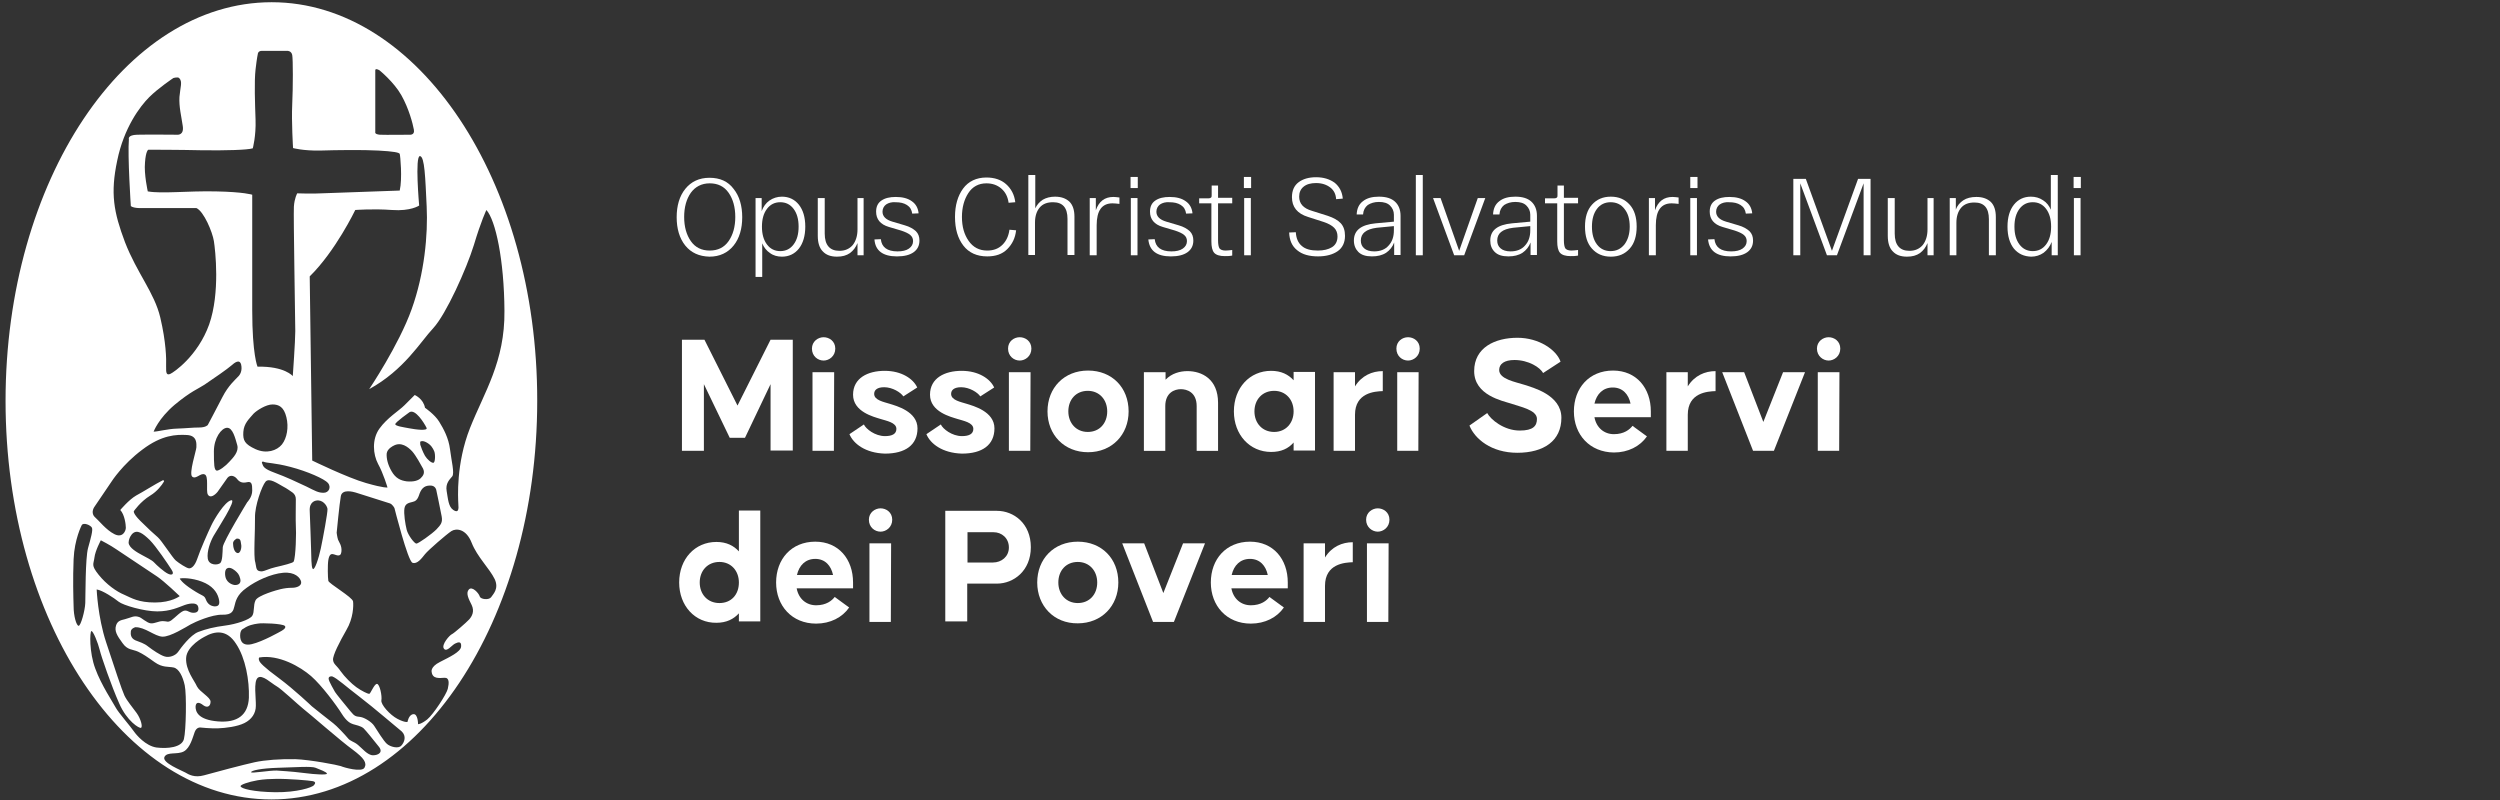 <?xml version="1.0" encoding="utf-8"?>
<!-- Generator: Adobe Illustrator 24.0.0, SVG Export Plug-In . SVG Version: 6.00 Build 0)  -->
<svg version="1.1" xmlns="http://www.w3.org/2000/svg" xmlns:xlink="http://www.w3.org/1999/xlink" x="0px" y="0px"
	 viewBox="0 0 900 288" style="enable-background:new 0 0 900 288;" xml:space="preserve">
<rect x="0" y="0" width="900" height="288" fill="#333333" stroke="none"/>
<style type="text/css">
	.st0{fill:#FFFFFF;}
</style>
<g id="ITALIANO">
</g>
<g id="ISO">
	<g>
		<g>
			<g>
				<path class="st0" d="M245.6,122.3h8l11.9,23.7l11.9-23.7h8v39.9h-8v-23.9l-9.2,19.3h-5.5l-9.3-19.3v24h-7.9V122.3z"/>
				<path class="st0" d="M292.3,125.5c0-2.6,2.2-4.1,4.2-4.1c2,0,4.2,1.4,4.2,4.1c0,2.7-2.2,4.3-4.2,4.3
					C294.4,129.8,292.3,128.2,292.3,125.5z M292.6,134h7.7l-0.1,28.3h-7.7V134z"/>
				<path class="st0" d="M305.8,156.3l5.2-3.5c0.7,1.6,4,4.2,7.6,4.2c2.6,0,4.1-0.8,4.1-2.6c0-2.3-3.6-2.9-5.8-3.6s-9.8-2.5-9.8-8.7
					c0-6,5.3-8.6,11.4-8.6c6.1,0,10.3,2.9,11.7,6l-5,3.2c-0.9-1.4-3.9-3.3-6.9-3.3c-2.5,0-3.6,1-3.6,2.4c0,2.3,3.5,2.9,5.7,3.6
					c2.2,0.7,9.9,2.7,9.9,8.8c0,6-4.4,9.1-11.7,9.1C311.5,163.1,307.2,159.7,305.8,156.3z"/>
				<path class="st0" d="M333.5,156.3l5.2-3.5c0.7,1.6,4,4.2,7.6,4.2c2.6,0,4.1-0.8,4.1-2.6c0-2.3-3.6-2.9-5.8-3.6
					c-2.2-0.7-9.8-2.5-9.8-8.7c0-6,5.3-8.6,11.4-8.6c6.1,0,10.3,2.9,11.7,6l-5,3.2c-0.9-1.4-3.9-3.3-6.9-3.3c-2.5,0-3.6,1-3.6,2.4
					c0,2.3,3.5,2.9,5.7,3.6c2.2,0.7,9.9,2.7,9.9,8.8c0,6-4.4,9.1-11.7,9.1C339.2,163.1,334.9,159.7,333.5,156.3z"/>
				<path class="st0" d="M362.9,125.5c0-2.6,2.1-4.1,4.2-4.1c2,0,4.2,1.4,4.2,4.1c0,2.7-2.2,4.3-4.2,4.3
					C365,129.8,362.9,128.2,362.9,125.5z M363.3,134h7.7l-0.1,28.3h-7.7V134z"/>
				<path class="st0" d="M377.1,148.1c0-8.5,6-14.7,14.6-14.7c8.6,0,14.6,6.1,14.6,14.7c0,8.4-6,14.7-14.6,14.7
					C383.1,162.8,377.1,156.5,377.1,148.1z M398.6,148.1c0-4.2-2.8-7.4-7-7.4c-4.2,0-7,3.1-7,7.4c0,4.2,2.8,7.4,7,7.4
					C395.9,155.5,398.6,152.3,398.6,148.1z"/>
				<path class="st0" d="M411.9,134h7.7v2.7c2.2-2.3,5.2-3.1,7.9-3.1c5.1,0,11,2.8,11,11.4v17.3h-7.7v-16.1c0-5-3.5-6.1-5.7-6.1
					c-2.2,0-5.6,1.2-5.6,6.1v16.1h-7.7V134z"/>
				<path class="st0" d="M444.2,148.1c0-8.5,5.7-14.6,13.4-14.6c3.6,0,6.2,1.3,8.1,3.4v-3h7.7v28.3h-7.7v-2.9
					c-1.9,2.2-4.5,3.4-8.1,3.4C449.9,162.7,444.2,156.5,444.2,148.1z M465.7,148.1c0-4.2-2.8-7.4-7-7.4c-4.2,0-7.1,3.1-7.1,7.4
					c0,4.2,2.8,7.4,7.1,7.4C462.9,155.5,465.7,152.3,465.7,148.1z"/>
				<path class="st0" d="M480.1,134h7.7v5.1c2.4-3.9,6.2-5.5,10-5.5v7.2c-2.8,0.1-10,0.5-10,8.5v13h-7.7V134z"/>
				<path class="st0" d="M502.7,125.5c0-2.6,2.1-4.1,4.2-4.1c2,0,4.2,1.4,4.2,4.1c0,2.7-2.2,4.3-4.2,4.3
					C504.8,129.8,502.7,128.2,502.7,125.5z M503,134h7.7l-0.1,28.3H503V134z"/>
				<path class="st0" d="M529,153.2l6.4-4.5c1.2,2.3,6,6.3,11.7,6.3c4.9,0,6.2-1.7,6.2-4.2c0-3.3-6.3-4.4-9.3-5.5
					c-3.1-1-13.3-3-13.3-11.7c0-8.5,7.5-12,15.6-12c7.7,0,14,4.3,15.5,8.6l-6.3,4.1c-1-2-5.2-4.7-10.3-4.7c-3.6,0-5.5,1.4-5.5,3.6
					c0,3.3,5.9,4.3,9,5.3c3,1,13.4,3.6,13.4,11.9c0,8.3-6.3,12.6-15.9,12.6C536.9,163,530.9,158,529,153.2z"/>
				<path class="st0" d="M566.6,148.1c0-8.4,5.5-14.7,14.1-14.7c8.4,0,13.6,6.3,13.6,14.7v2.1h-20.3c0.7,3.8,3.5,6.1,7,6.1
					c3.7,0,5.7-1.7,6.7-3l5.2,3.8c-2.5,3.6-6.8,5.8-11.9,5.8C572.3,162.8,566.6,156.5,566.6,148.1z M587,145.3
					c-0.7-3.3-2.8-5.8-6.4-5.8c-3.5,0-5.8,2.3-6.6,5.8H587z"/>
				<path class="st0" d="M599.9,134h7.7v5.1c2.4-3.9,6.2-5.5,10-5.5v7.2c-2.8,0.1-10,0.5-10,8.5v13h-7.7V134z"/>
				<path class="st0" d="M620,134h7.9l6.9,17.9l7.1-17.9h7.9l-11.2,28.3h-7.5L620,134z"/>
				<path class="st0" d="M654.1,125.5c0-2.6,2.2-4.1,4.2-4.1c2,0,4.2,1.4,4.2,4.1c0,2.7-2.2,4.3-4.2,4.3
					C656.3,129.8,654.1,128.2,654.1,125.5z M654.5,134h7.7l-0.1,28.3h-7.7V134z"/>
				<path class="st0" d="M244.5,209.7c0-8.5,5.7-14.6,13.4-14.6c3.6,0,6.2,1.3,8.1,3.4v-14.7h7.7v39.9H266v-2.9
					c-1.9,2.1-4.5,3.4-8.1,3.4C250.2,224.3,244.5,218.1,244.5,209.7z M266,209.7c0-4.2-2.8-7.4-7-7.4c-4.2,0-7.1,3.1-7.1,7.4
					c0,4.2,2.8,7.4,7.1,7.4C263.3,217.1,266,214,266,209.7z"/>
				<path class="st0" d="M279.4,209.7c0-8.4,5.5-14.7,14.1-14.7c8.4,0,13.6,6.3,13.6,14.7v2.1h-20.3c0.7,3.8,3.5,6.1,7,6.1
					c3.7,0,5.7-1.7,6.7-3l5.2,3.8c-2.5,3.6-6.8,5.8-11.9,5.8C285.1,224.5,279.4,218.1,279.4,209.7z M299.9,207
					c-0.7-3.3-2.8-5.8-6.4-5.8c-3.5,0-5.8,2.3-6.6,5.8H299.9z"/>
				<path class="st0" d="M312.8,187.1c0-2.6,2.2-4.1,4.2-4.1c2,0,4.2,1.4,4.2,4.1c0,2.7-2.2,4.3-4.2,4.3
					C314.9,191.4,312.8,189.8,312.8,187.1z M313.1,195.6h7.7l-0.1,28.3h-7.7V195.6z"/>
				<path class="st0" d="M340.3,183.9h18.6c6,0,12.2,4.5,12.2,13.1c0,8.5-6.2,13.1-12.2,13.1h-10.7v13.6h-7.9V183.9z M357.5,202.5
					c3,0,5.7-2.1,5.7-5.4c0-3.4-2.6-5.5-5.5-5.5h-9.4v10.9H357.5z"/>
				<path class="st0" d="M373.4,209.7c0-8.5,6-14.7,14.6-14.7c8.6,0,14.6,6.1,14.6,14.7c0,8.4-6,14.7-14.6,14.7
					C379.4,224.5,373.4,218.1,373.4,209.7z M395,209.7c0-4.2-2.8-7.4-7-7.4c-4.2,0-7,3.1-7,7.4c0,4.2,2.8,7.4,7,7.4
					C392.2,217.1,395,214,395,209.7z"/>
				<path class="st0" d="M404,195.6h7.9l6.9,17.9l7.1-17.9h7.9l-11.2,28.3h-7.5L404,195.6z"/>
				<path class="st0" d="M435.9,209.7c0-8.4,5.5-14.7,14.1-14.7c8.4,0,13.6,6.3,13.6,14.7v2.1h-20.3c0.7,3.8,3.5,6.1,7,6.1
					c3.7,0,5.7-1.7,6.7-3l5.2,3.8c-2.5,3.6-6.8,5.8-11.9,5.8C441.6,224.5,435.9,218.1,435.9,209.7z M456.4,207
					c-0.7-3.3-2.8-5.8-6.4-5.8c-3.5,0-5.8,2.3-6.6,5.8H456.4z"/>
				<path class="st0" d="M469.3,195.6h7.7v5.1c2.4-3.9,6.2-5.5,10-5.5v7.2c-2.8,0.1-10,0.5-10,8.5v13h-7.7V195.6z"/>
				<path class="st0" d="M491.8,187.1c0-2.6,2.2-4.1,4.2-4.1c2,0,4.2,1.4,4.2,4.1c0,2.7-2.2,4.3-4.2,4.3
					C494,191.4,491.8,189.8,491.8,187.1z M492.2,195.6h7.7l-0.1,28.3h-7.7V195.6z"/>
			</g>
		</g>
		<g>
			<path class="st0" d="M246.7,88.4c-2.1-2.6-3.1-6.1-3.1-10.2s1-7.6,3.1-10.2c2.1-2.6,5-4,8.7-4c3.8,0,6.7,1.3,8.7,4
				c2.1,2.6,3.1,6.1,3.1,10.2s-1,7.6-3.1,10.2c-2.1,2.6-5,4-8.7,4C251.7,92.3,248.8,91,246.7,88.4z M248.7,69.4
				c-1.6,2.3-2.4,5.2-2.4,8.7c0,3.5,0.8,6.4,2.4,8.7c1.6,2.3,3.9,3.4,6.8,3.4c2.9,0,5.2-1.1,6.8-3.4c1.6-2.3,2.4-5.2,2.4-8.7
				c0-3.5-0.8-6.4-2.4-8.7c-1.6-2.3-3.9-3.4-6.8-3.4C252.6,66,250.3,67.2,248.7,69.4z"/>
			<path class="st0" d="M272,99.7V71.3h2.2V76c0.6-1.6,1.5-2.9,2.8-3.8c1.3-0.9,2.8-1.4,4.5-1.4c2.5,0,4.6,1,6.1,2.9
				c1.5,1.9,2.3,4.5,2.3,7.9c0,3.3-0.8,6-2.3,7.9c-1.5,1.9-3.6,2.9-6.1,2.9c-1.6,0-3.1-0.4-4.3-1.3c-1.2-0.8-2.2-2-2.8-3.5v12.1H272
				z M276.1,75.2c-1.2,1.6-1.8,3.7-1.8,6.4s0.6,4.8,1.8,6.4c1.2,1.6,2.8,2.4,4.8,2.4c2,0,3.6-0.8,4.8-2.4c1.2-1.6,1.8-3.7,1.8-6.4
				s-0.6-4.8-1.8-6.4c-1.2-1.6-2.8-2.4-4.8-2.4C278.9,72.8,277.3,73.6,276.1,75.2z"/>
			<path class="st0" d="M308.5,71.3h2.4v20.6h-2.2v-4.4c-0.6,1.5-1.5,2.7-2.7,3.6c-1.3,0.9-2.8,1.3-4.7,1.3c-2.2,0-3.9-0.6-5.1-1.9
				c-1.2-1.2-1.8-3.1-1.8-5.6V71.3h2.5v12.8c0,4.1,1.8,6.2,5.3,6.2c2,0,3.6-0.7,4.8-2.1c1.1-1.4,1.7-3.3,1.7-5.6V71.3z"/>
			<path class="st0" d="M314.8,86.2l2.3-0.1c0.3,2.9,2.3,4.4,6,4.4c1.7,0,3.1-0.3,4.1-1s1.5-1.6,1.5-2.7c0-0.9-0.3-1.6-1-2.2
				c-0.7-0.6-1.8-1.1-3.3-1.6l-4.4-1.3c-3.1-0.9-4.6-2.8-4.6-5.5c0-1.8,0.6-3.1,1.9-4c1.3-0.9,3-1.3,5.2-1.3c2.4,0,4.3,0.5,5.7,1.5
				c1.5,1,2.3,2.5,2.5,4.4l-2.3,0.1c-0.2-1.4-0.8-2.4-1.9-3.1c-1.1-0.7-2.4-1-4.1-1c-1.4-0.1-2.5,0.2-3.4,0.8
				c-0.8,0.6-1.3,1.5-1.3,2.6c0,1.7,1.2,2.9,3.6,3.6l4.4,1.3c1.8,0.5,3.1,1.3,4,2.1c0.9,0.9,1.3,2,1.3,3.4c0,1.8-0.7,3.2-2.1,4.2
				c-1.4,1-3.4,1.5-6,1.5C317.9,92.3,315.1,90.3,314.8,86.2z"/>
			<path class="st0" d="M343.8,78.1c0-4.2,1-7.6,2.9-10.2c1.9-2.6,4.8-4,8.4-4c2.9,0,5.3,0.8,7.1,2.4s3,3.8,3.3,6.5l-2.4,0.2
				c-0.3-2.1-1.1-3.8-2.6-5.1c-1.5-1.3-3.3-1.9-5.4-1.9c-2.8,0-5,1.2-6.5,3.5c-1.5,2.3-2.3,5.2-2.3,8.6c0,3.5,0.8,6.3,2.4,8.6
				c1.6,2.3,3.8,3.5,6.7,3.5c2.3,0,4.1-0.7,5.5-2.1c1.4-1.4,2.2-3.2,2.5-5.4l2.4,0.2c-0.3,2.8-1.4,5-3.2,6.8
				c-1.8,1.8-4.2,2.6-7.2,2.6c-3.7,0-6.6-1.3-8.6-3.9C344.8,85.8,343.8,82.4,343.8,78.1z"/>
			<path class="st0" d="M370.2,91.9V63h2.5v12c0.6-1.3,1.5-2.3,2.7-3.1c1.2-0.7,2.7-1.1,4.4-1.1c2.2,0,3.9,0.6,5.2,1.8
				c1.2,1.2,1.8,3,1.8,5.4v13.8h-2.5v-13c0-4-1.7-6-5.2-6c-2.1,0-3.7,0.6-4.8,1.9c-1.1,1.3-1.7,3.1-1.7,5.4v11.7H370.2z"/>
			<path class="st0" d="M407,67.7v-4h2.6v4H407z M407.1,91.9V71.3h2.4v20.6H407.1z"/>
			<path class="st0" d="M400.8,70.9c0.6,0,1.4,0.1,2.2,0.2v2.3c-1-0.1-1.8-0.2-2.5-0.2c-3.8,0-5.7,2.6-5.7,7.9v10.8h-2.5l0-20.6h2.2
				v4.4C395.6,72.5,397.7,70.9,400.8,70.9z"/>
			<path class="st0" d="M413.4,86.2l2.3-0.1c0.3,2.9,2.3,4.4,6,4.4c1.7,0,3.1-0.3,4.1-1s1.5-1.6,1.5-2.7c0-0.9-0.3-1.6-1-2.2
				c-0.7-0.6-1.8-1.1-3.3-1.6l-4.4-1.3c-3.1-0.9-4.6-2.8-4.6-5.5c0-1.8,0.6-3.1,1.9-4c1.3-0.9,3-1.3,5.2-1.3c2.4,0,4.3,0.5,5.7,1.5
				c1.5,1,2.3,2.5,2.5,4.4l-2.3,0.1c-0.2-1.4-0.8-2.4-1.9-3.1c-1.1-0.7-2.4-1-4.1-1c-1.4-0.1-2.5,0.2-3.4,0.8
				c-0.8,0.6-1.3,1.5-1.3,2.6c0,1.7,1.2,2.9,3.6,3.6l4.4,1.3c1.8,0.5,3.1,1.3,4,2.1c0.9,0.9,1.3,2,1.3,3.4c0,1.8-0.7,3.2-2.1,4.2
				c-1.4,1-3.4,1.5-6,1.5C416.5,92.3,413.8,90.3,413.4,86.2z"/>
			<path class="st0" d="M443.6,73.2h-5.1v13.3c0,1.4,0.2,2.4,0.5,2.9c0.4,0.5,1.1,0.8,2.2,0.8c0.6,0,1.4-0.1,2.4-0.2v2
				c-0.9,0.2-1.9,0.2-2.7,0.2c-1.8,0-3.1-0.4-3.8-1.2c-0.7-0.8-1-2.2-1-4.1V73.2h-4.4v-1.8h3.4c0.4,0,0.7-0.1,0.9-0.3
				c0.2-0.2,0.2-0.5,0.2-0.9v-3.4h2.3v4.4h5.1V73.2z"/>
			<path class="st0" d="M447.8,67.7v-4h2.6v4H447.8z M447.9,91.9V71.3h2.4v20.6H447.9z"/>
			<path class="st0" d="M464.1,83.7l2.4-0.1c0.1,2.1,0.8,3.8,2.1,4.9c1.3,1.2,3.3,1.7,5.8,1.7c2.1,0,3.8-0.4,5.1-1.2
				c1.3-0.8,2-2.1,2-3.9c0-1.2-0.4-2.3-1.2-3.1c-0.8-0.8-2-1.5-3.8-2.1l-5.6-1.8c-3.9-1.2-5.8-3.6-5.8-7.1c0-2.4,0.8-4.2,2.4-5.4
				c1.6-1.2,3.7-1.8,6.3-1.8c2.7,0,4.9,0.7,6.7,2c1.7,1.4,2.7,3.3,2.9,5.7l-2.4,0.2c-0.1-1.8-0.8-3.2-2.1-4.2c-1.3-1-3-1.6-5.1-1.6
				c-1.9,0-3.4,0.4-4.5,1.3c-1.1,0.9-1.6,2.1-1.6,3.6c0,2.5,1.5,4.2,4.6,5.1l5.7,1.8c2.1,0.7,3.7,1.6,4.7,2.7c1,1.1,1.5,2.6,1.5,4.5
				c0,2.4-0.9,4.3-2.6,5.5c-1.7,1.2-4.1,1.9-7.1,1.9c-3.2,0-5.7-0.7-7.5-2.2C465.1,88.6,464.2,86.5,464.1,83.7z"/>
			<path class="st0" d="M487.4,86.6c0-3.7,2.6-5.7,7.8-6.2l6.6-0.6v-2.5c0-1.3-0.5-2.4-1.4-3.3c-0.9-0.9-2.2-1.3-4-1.3
				c-1.6,0-2.9,0.4-4,1.1c-1,0.8-1.6,1.9-1.7,3.4h-2.3c0.1-2.1,0.8-3.7,2.3-4.8c1.4-1.1,3.3-1.6,5.7-1.6c2.6,0,4.5,0.6,5.8,1.8
				c1.3,1.2,2,2.9,2,5.1v14.1h-2.3v-4.5c-0.6,1.6-1.6,2.8-2.9,3.7c-1.4,0.9-3.1,1.3-5.1,1.3c-2.2,0-3.8-0.5-4.9-1.6
				C488,89.7,487.4,88.3,487.4,86.6z M489.9,86.6c0,1.2,0.4,2.1,1.2,2.8c0.8,0.7,2,1.1,3.6,1.1c2.2,0,4-0.7,5.2-2.1
				c1.3-1.4,1.9-3.2,1.9-5.5v-1.5l-6.2,0.6C491.8,82.5,489.9,84,489.9,86.6z"/>
			<path class="st0" d="M509.7,63h2.5v28.9h-2.5V63z"/>
			<path class="st0" d="M532,71.3h2.7l-7.6,20.6h-3.6l-7.6-20.6h2.7l6.7,19L532,71.3z"/>
			<path class="st0" d="M536.5,86.6c0-3.7,2.6-5.7,7.8-6.2l6.6-0.6v-2.5c0-1.3-0.5-2.4-1.4-3.3c-0.9-0.9-2.2-1.3-4-1.3
				c-1.6,0-2.9,0.4-4,1.1c-1,0.8-1.6,1.9-1.7,3.4h-2.3c0.1-2.1,0.8-3.7,2.3-4.8c1.4-1.1,3.3-1.6,5.7-1.6c2.6,0,4.5,0.6,5.8,1.8
				c1.3,1.2,2,2.9,2,5.1v14.1H551v-4.5c-0.6,1.6-1.6,2.8-2.9,3.7c-1.4,0.9-3.1,1.3-5.1,1.3c-2.2,0-3.8-0.5-4.9-1.6
				S536.5,88.3,536.5,86.6z M539,86.6c0,1.2,0.4,2.1,1.2,2.8c0.8,0.7,2,1.1,3.6,1.1c2.2,0,4-0.7,5.2-2.1c1.3-1.4,1.9-3.2,1.9-5.5
				v-1.5l-6.2,0.6C540.8,82.5,539,84,539,86.6z"/>
			<path class="st0" d="M568.1,73.2H563v13.3c0,1.4,0.2,2.4,0.5,2.9c0.4,0.5,1.1,0.8,2.2,0.8c0.6,0,1.4-0.1,2.4-0.2v2
				c-0.9,0.2-1.9,0.2-2.7,0.2c-1.8,0-3.1-0.4-3.8-1.2c-0.7-0.8-1-2.2-1-4.1V73.2h-4.4v-1.8h3.4c0.4,0,0.7-0.1,0.9-0.3
				c0.2-0.2,0.2-0.5,0.2-0.9v-3.4h2.3v4.4h5.1V73.2z"/>
			<path class="st0" d="M573.1,89.5c-1.7-1.9-2.5-4.5-2.5-7.9c0-3.4,0.8-6,2.5-7.9c1.7-1.9,3.9-2.9,6.8-2.9s5.1,1,6.8,2.9
				c1.7,1.9,2.5,4.5,2.5,7.9c0,3.3-0.8,6-2.5,7.9c-1.7,1.9-3.9,2.9-6.8,2.9S574.8,91.4,573.1,89.5z M574.9,75.2
				c-1.2,1.6-1.8,3.7-1.8,6.4c0,2.7,0.6,4.8,1.8,6.4c1.2,1.6,2.9,2.4,4.9,2.4c2.1,0,3.7-0.8,5-2.4c1.2-1.6,1.9-3.7,1.9-6.4
				c0-2.7-0.6-4.8-1.9-6.4c-1.2-1.6-2.9-2.4-5-2.4C577.8,72.8,576.1,73.6,574.9,75.2z"/>
			<path class="st0" d="M602.1,70.9c0.6,0,1.4,0.1,2.2,0.2v2.3c-1-0.1-1.8-0.2-2.5-0.2c-3.8,0-5.7,2.6-5.7,7.9v10.8h-2.5l0-20.6h2.2
				v4.4C596.9,72.5,599,70.9,602.1,70.9z"/>
			<path class="st0" d="M608.5,67.7v-4h2.6v4H608.5z M608.5,91.9V71.3h2.4v20.6H608.5z"/>
			<path class="st0" d="M614.9,86.2l2.3-0.1c0.3,2.9,2.3,4.4,6,4.4c1.7,0,3.1-0.3,4.1-1c1-0.7,1.5-1.6,1.5-2.7c0-0.9-0.3-1.6-1-2.2
				c-0.7-0.6-1.8-1.1-3.3-1.6l-4.4-1.3c-3.1-0.9-4.6-2.8-4.6-5.5c0-1.8,0.6-3.1,1.9-4c1.3-0.9,3-1.3,5.2-1.3c2.4,0,4.3,0.5,5.7,1.5
				c1.5,1,2.3,2.5,2.5,4.4l-2.3,0.1c-0.2-1.4-0.8-2.4-1.9-3.1c-1.1-0.7-2.4-1-4.1-1c-1.4-0.1-2.5,0.2-3.4,0.8
				c-0.8,0.6-1.3,1.5-1.3,2.6c0,1.7,1.2,2.9,3.6,3.6l4.4,1.3c1.8,0.5,3.1,1.3,4,2.1c0.9,0.9,1.3,2,1.3,3.4c0,1.8-0.7,3.2-2.1,4.2
				c-1.4,1-3.4,1.5-6,1.5C618,92.3,615.3,90.3,614.9,86.2z"/>
			<path class="st0" d="M668.9,64.4h4.5l0,27.5h-2.5V66l-9.6,25.9h-3.6L648.1,66v25.9h-2.5V64.4h4.5l9.4,25.9L668.9,64.4z"/>
			<path class="st0" d="M693.7,71.3h2.4v20.6h-2.2v-4.4c-0.6,1.5-1.5,2.7-2.7,3.6c-1.3,0.9-2.8,1.3-4.7,1.3c-2.2,0-3.9-0.6-5.1-1.9
				c-1.2-1.2-1.8-3.1-1.8-5.6V71.3h2.5v12.8c0,4.1,1.8,6.2,5.3,6.2c2,0,3.6-0.7,4.8-2.1c1.1-1.4,1.7-3.3,1.7-5.6V71.3z"/>
			<path class="st0" d="M701.9,91.9V71.3h2.2v4.2c0.5-1.5,1.5-2.6,2.7-3.4s2.8-1.2,4.7-1.2c2.2,0,3.9,0.6,5.2,1.8
				c1.2,1.2,1.8,3,1.8,5.4v13.8H716v-13c0-4-1.7-6-5.2-6c-2.1,0-3.7,0.6-4.8,1.9c-1.1,1.3-1.7,3.1-1.7,5.4v11.7H701.9z"/>
			<path class="st0" d="M725,89.5c-1.5-1.9-2.3-4.5-2.3-7.9c0-3.4,0.8-6,2.3-7.9c1.5-1.9,3.6-2.9,6.1-2.9c1.6,0,3.1,0.4,4.4,1.3
				c1.3,0.8,2.2,2,2.8,3.4V63h2.5v28.9h-2.2v-4.8c-0.6,1.6-1.6,2.9-2.9,3.9c-1.3,0.9-2.8,1.4-4.5,1.4
				C728.6,92.3,726.6,91.4,725,89.5z M727,75.2c-1.2,1.6-1.8,3.7-1.8,6.4s0.6,4.8,1.8,6.4c1.2,1.6,2.8,2.4,4.8,2.4
				c2,0,3.6-0.8,4.8-2.4c1.2-1.6,1.8-3.7,1.8-6.4s-0.6-4.8-1.8-6.4c-1.2-1.6-2.8-2.4-4.8-2.4C729.8,72.8,728.2,73.6,727,75.2z"/>
			<path class="st0" d="M746.5,67.7v-4h2.6v4H746.5z M746.6,91.9V71.3h2.4v20.6H746.6z"/>
		</g>
	</g>
	<g>
		<path class="st0" d="M97.8,0.8C44.9,0.8,2,65.1,2,144.3c0,79.3,42.9,143.5,95.7,143.5c52.9,0,95.7-64.3,95.7-143.5
			C193.5,65.1,150.6,0.8,97.8,0.8z M135.1,47.6V25.3c0-0.9,1.5,0,1.5,0s5.2,4.2,7.9,9s4.1,10.2,4.5,12.4c0.4,2.1-1.7,1.8-1.7,1.8
			s-8.6,0.1-10.6,0C134.8,48.3,135.1,47.6,135.1,47.6z M91,53.4c0,0,1.2-4.4,1-10.3c-0.2-5.8-0.5-13.8,0-18.1s0.8-5.5,0.8-5.5
			s0-1.2,1.5-1.2h9.2c0,0,1.4,0,1.7,1.5c0.3,1.5,0.3,11.6,0,17.8s0.3,15.7,0.3,15.7s3.5,1,9.7,0.9c6.2-0.2,15.6-0.3,21,0
			c5.5,0.3,7.5,0.7,7.7,1.2s1,8.9,0,13.2c0,0-25.3,0.9-28.2,1c-2.9,0.2-8.7,0-8.7,0s-1,1.7-1.2,4.8c-0.2,3.1,0.5,41.2,0.5,44.8
			c0,3.6-0.9,16.2-0.9,16.2s-2.9-3.6-12.7-3.4c0,0-1.9-4.3-1.9-20.3V70.1c0,0-2.9-1-13.2-1.2s-19.3,0.9-24.4,0c0,0-1.4-6.2-1-10.4
			c0.3-4.3,1.2-4.6,1.2-4.6s11.3,0,19.5,0.2C81.3,54.2,89,54,91,53.4z M116.5,177.4c-1.9,0-2.9-0.6-6.3-2.3
			c-3.4-1.6-7.2-3.4-11.3-4.9c-4.1-1.5-4.1-2.3-4.5-3.3c-0.4-0.9,0.4-0.7,0.4-0.7c1.4,0.6,3.7,0.3,9.8,1.9
			c6.1,1.6,12.2,4.3,13.5,5.8C119.3,175.4,118.4,177.4,116.5,177.4z M117.9,183.2c0.1,1.3-1.6,10.4-2.4,14.2s-2.3,8.1-2.9,7.4
			c-0.6-0.6-0.5-4.8-0.6-6.8c-0.1-1.9-0.3-10.6-0.5-14.1s2.4-3.7,2.4-3.7C116.1,179.8,117.7,181.9,117.9,183.2z M70.9,247.1
			c-0.9-2.1-4.1-5.8-3.9-10.2s6.5-7.6,6.5-7.6c4-2.3,8.2-2.7,11.5,2.5c3.4,5.1,4.8,13.2,4.6,19.4c-0.3,6.2-4.1,9.1-11.2,8.5
			c-7.1-0.6-8-3.5-8-5.3c0.1-1.8,1.3-1.7,2.8-0.5c1.5,1.1,2.6,0.3,2.6-1.3S71.9,249.1,70.9,247.1z M86.5,228.1
			c0.2-1.6,1.2-1.8,1.2-1.8c1.6-1.2,3.6-1.6,5.1-1.8c1.5-0.3,8.8,0,9.7,0.8c0.9,0.8-1.3,1.9-1.3,1.9s-6.6,3.8-10.6,4.7
			C86.6,232.8,86.3,229.8,86.5,228.1z M101,212.1c-1.3,0.3-8.1,2.2-9,4s-0.3,4.2-1.2,5.6c-0.9,1.4-5.8,3-9.7,3.5
			c-3.9,0.5-6.8,1.2-9.7,2.3c-2.9,1.1-6.4,5.9-7.3,7.2s-3.2,2.2-4.9,1.6c-1.6-0.5-4.1-2.2-5.8-3.5c-1.6-1.3-3-1.6-4.7-2.3
			c-1.7-0.8-1.7-2.2-1.6-3.2c0.1-1.1,1.6-1.5,1.6-1.5c3.5-0.1,7,3.3,9.8,3.4c2.8,0.1,8.5-3.5,10.1-4.4c1.6-0.9,7.7-3.6,11.4-3.5
			c3.7,0.1,4-1.5,4.4-3.1s0.8-4.1,4.4-6.6c3.5-2.6,8.8-5,13.1-5.4c4.3-0.4,6.2,1.8,6.5,3.2c0.3,1.5-1.6,2.2-3.2,2.2
			C103.6,211.6,102.3,211.8,101,212.1z M69.3,212.3c-3.9-2.5-4.6-4-4.6-4c0.6-0.3,4.4-0.3,8,1.1c3.7,1.4,5.4,3.7,6,5.9s0.1,3-1.4,3
			c-1.5-0.1-2.6-0.9-3.2-2.5C73.5,214.2,73.1,214.8,69.3,212.3z M84.6,205.4c0.9,0.8,1.5,1.3,1.9,3s-0.8,2.3-2.1,2.2
			c-1.3-0.2-3-1.2-3.3-3.2s0.4-2.6,0.4-2.6C82.4,204,83.6,204.6,84.6,205.4z M83.9,195.7c-0.1-1.1,1.3-1.8,1.3-1.8
			c1.5-0.1,1.4,0.9,1.6,2c0.3,1.1-0.2,3.4-1.3,3.2C84.3,198.9,83.9,196.8,83.9,195.7z M91.8,186.3c-0.1-4.2,2.5-11.4,3.8-12.9
			s4.2,0.6,6.4,1.8c1.2,0.6,2.4,1.5,3.3,2.1c0.8,0.6,1.2,1.4,1.2,2.4c0,2.6-0.1,7.7,0,9.4c0.2,2.3,0,11.5-0.8,13.1
			c-0.3,0.5-3.6,1.3-6.6,2c-2.2,0.5-3.8,1.4-4.8,1.5c-2.3,0-1.9-1.2-2.4-3.3C91.2,200.4,91.9,190.5,91.8,186.3z M87.6,155.5
			c0.2-3.1,2.1-4.7,3.7-6.6c1.2-1.2,4.5-3.3,6.8-3.3s4.1,0.9,5,4.6c0.9,3.6,0.2,7.5-1.6,9.8c-1.8,2.2-5.5,3.5-9.5,1.7
			C88.1,159.9,87.4,158.6,87.6,155.5z M80.1,142.9C78,147,74.8,153,74.8,153s-0.7,0.9-3.1,0.9s-4.7,0.3-8,0.4
			c-3.3,0.1-7,1.1-8.4,1.1c0,0,1.7-4.7,7.6-9.7c5.9-4.9,8.6-5.8,10.7-7.2c3.4-2.3,8.2-5.6,9.8-7c0.9-0.8,2.8-2.4,3.4-0.3
			c0.5,2.2-0.3,3.7-1.2,4.5C84.7,136.7,82.2,138.8,80.1,142.9z M82.6,166.2c-1.3,1.5-3.9,3.5-4.7,3.2c-0.8-0.4-0.9-2.1-0.9-6.9
			c0-4.8,2.7-8.4,4.7-8.5c2.1-0.1,3,3.8,3.7,6.2C86.1,162.6,83.9,164.8,82.6,166.2z M42.2,57.8C44.6,46,50.4,38.3,53.7,35
			s8.7-6.9,8.7-6.9s1.6-0.5,2.1,0c1.3,1.3,0.4,3.2,0.1,6.8c-0.2,3.6,0.7,7,1.2,10.5c0.5,3.4-2,3.1-2,3.1s-10.8-0.1-14.4,0
			c-3.6,0.1-3,1.6-3,1.6c-0.5,6,0.7,24.1,0.7,24.1c1.2,0.9,4.3,0.7,4.3,0.7h19.3c2.7,1.2,5.8,8.7,6.3,11.9c0.5,3.2,2.3,18.6-1.7,30
			c-4.1,11.4-12.8,17.3-14,17.8s-1.6,0-1.5-2.7s0-8.7-2.1-17.6s-8.4-16-12.7-27.1C40.9,76.3,39.7,69.6,42.2,57.8z M34.1,182.3l6.1-9
			c0,0,3.9-6.1,11-11.4c7.1-5.4,12.3-5.5,16.1-5.3c3.8,0.2,3.4,3.3,3.4,4.4c0,1.1-2.8,9.5-1.5,10.6c1.4,1.1,3-1.5,4.5-0.8
			c1.5,0.6,0.4,5.8,1.1,7.2c0.8,1.5,2.5,0.3,3.5-0.9c0.9-1.3,3.6-5.1,3.6-5.1c1.1-1.3,2.7-0.6,3.5,0.5c0.8,1,1.8,1.5,3.5,1.1
			s1.9,0.6,1.9,3s-1.8,4.2-1.8,4.2S80.3,195,80.2,197c-0.1,2-0.1,4.9-0.9,5.7c-0.9,0.8-4.1,0.9-4.5-1.6s0.9-6.1,2.1-8.2
			c1.2-2.1,8.6-13.4,6.3-12.8c-2.3,0.5-6.1,6.8-7.2,9.2c-1.1,2.3-3.9,8.6-5,11.9c-0.9,2.6-2.1,3.5-3,3.4s-3.5-1.8-4.7-2.8
			s-5.1-7.2-6.5-8.4s-3.5-3.1-6.3-5.9c-2.8-2.8-2.3-3.5-2.3-3.5s2.3-3.4,5.9-5.6c2.5-1.5,4.2-3.8,4.9-5c0.2-0.3-0.1-0.6-0.4-0.5
			c-2.6,1.3-7.3,4.3-9.6,5.5c-2.6,1.5-5.7,5.2-5.7,5.2c1.6,1.7,2,5.3,2,6.4c0,1.1-1.1,3.8-4.1,2.3s-5.5-4.8-7.2-6.3
			C32.5,184.3,34.1,182.3,34.1,182.3z M56.5,207.5c2.7,1.8,8.2,7.1,8.2,7.1s-2.9,2.3-8.9,2.3s-8.4-1.6-11.1-2.8
			c-2.7-1.1-6.4-3.7-9.2-7.2s-1.8-3.7-1.5-6.2s2.3-6.2,2.3-6.2s3.5,1.8,5.5,3.2C43.8,199,53.8,205.7,56.5,207.5z M46.3,195.3
			c0.1-1.9,1.3-3.1,1.3-3.1c1.8-1.8,3.9-0.1,6.3,2.2c2.3,2.3,6.6,8.7,7.8,10.6c1.3,1.9,0,2.2-1.3,1.5c-1.3-0.6-4.1-3.1-4.9-4
			c-0.8-0.9-3-1.9-4.4-2.7C49.6,199,46.3,197.2,46.3,195.3z M30.7,217.1c-0.1,2.7-1.6,8.2-2.4,8.2c-0.8-0.1-1.8-3.5-1.8-7
			c-0.1-3.4-0.3-9.8,0-17s2.9-12.2,2.9-12.2c0.6-1.2,3.3,0,3.7,0.9s-0.4,3.7-1.4,7.3C30.7,201,30.8,214.5,30.7,217.1z M48.2,263.3
			c-0.9-1.4-5.6-6.8-6.5-8.5c-0.9-1.7-5.3-8.3-7.4-14.1c-2.2-5.8-2-13.4-1.4-13.5c0.6-0.2,2.4,4.3,3,6.8s4.2,12.9,7,19.2
			c2.7,6.3,7.3,9.2,7.9,8.8c0.6-0.4-0.1-3.2-1.6-5.3c-1.5-2.1-3.5-4.4-4.4-6.3c-0.9-1.9-3.6-10.1-6.6-19.2c-3-9.1-3.4-19-3.4-19
			c2.1,0.3,6.3,3.1,7.9,4.4c1.6,1.3,9.2,3.5,13.9,3.5s7.7-1.5,9.9-2.3c2.3-0.8,4.4-0.8,4.8,0.5s0,2.3-1.6,2.3s-1.8-0.8-3.1-0.8
			c-1.3,0-3.6,2.6-4.9,3.5c-1.3,0.9-1.5,0.3-3.1,0.3s-2.8,0.9-4.3,0.8c-1.4-0.1-3.4-2.1-4.3-2.3c-1.8-0.6-2.7,0.2-5,0.8
			c-1.7,0.4-2.7,0.7-3.2,2.2c-0.7,2.1,0.4,3.8,2.3,6.4c1.8,2.6,3.6,2.2,5.6,3.1c1.9,0.9,3.2,1.8,6,3.8s4.9,1.5,6.8,1.9
			s3.3,3.2,4,6.4s0.5,16.3-0.3,19.4c-0.8,3-5.9,3.5-9.9,3C52.4,268.5,49.1,264.6,48.2,263.3z M113,282.7c-0.7,0.8-6.1,2.6-13.9,2.5
			s-12.5-1.3-12.5-2.2c0-0.5,2.7-1.5,6.1-2.1c2.2-0.4,5-0.5,6.5-0.5c4.8-0.1,12.3,0.6,13.3,0.8C113.6,281.4,113.7,281.9,113,282.7z
			 M110.5,278.4c-2.2-0.3-6-0.7-10.9-1c-2.3-0.1-9.2,1.1-9.2,0.6c0-0.6,3.4-1.4,9.7-1.6c6.3-0.2,12.1-0.6,13.5,0
			c1.5,0.6,4,1.5,4.1,2.1C117.8,279.1,112.7,278.7,110.5,278.4z M131.2,276.4c-1,1.7-7.4-0.1-8.5-0.6c-1.1-0.4-11-2.3-16.4-2.5
			c-5.4-0.1-10.9,0.3-14.6,1.1c-3.7,0.8-14.7,3.7-18.2,4.7s-5.6-0.3-6.8-1s-8.5-3.5-7.5-5.6c1-2,4.6-0.7,7-2c2.3-1.3,3.2-5.1,3.9-7
			c0.7-1.8,2-1.6,2-1.6s3.7,0.4,6.4,0.3s6.9-0.6,9.5-1.9s4.1-3.5,4.1-6.2c0.1-2.7-0.9-8.8,0.7-10.1s4.9,2,6.7,3
			c1.8,1,7.7,6.6,9.7,8.2c2,1.5,13.6,11.7,17.8,14.7C131,272.9,132.2,274.6,131.2,276.4z M134.3,271.9c-2,0-3.9-2.5-5.4-3.7
			c-1.5-1.3-2.8-1.3-3.7-2.5c-0.9-1.1-4.1-4.5-5.2-5.3s-7.7-6.1-7.7-6.1s-6.3-6-11.8-10.1c-5.6-4.1-7-5.7-7.2-6.4
			c-0.3-0.7,0-1.1,0-1.1c7.1-1.2,14.9,3.4,18.7,6.7c3.8,3.3,9.2,10.6,11,13.5s3.2,3.5,4.1,3.8s2.8,0.6,3.8,1.5
			c0.9,0.9,3.5,4.1,5.4,6.5C138.1,270.8,136.2,271.9,134.3,271.9z M144.5,268.4c-1.1,1.3-4.1,0.4-5.2-0.6c-1.1-0.9-3.7-5.1-4.6-6.5
			c-0.9-1.4-3.5-3-5-3.2s-2-0.1-3.5-2c-1.5-1.8-5.5-6.7-5.6-7s-2.3-3.8-2.3-4.8s1.3-0.8,1.3-0.8c1.8,0.7,4.9,3.6,9.9,7.4
			c5,3.8,13.2,10.9,15.1,12.4C146.4,265,145.6,267.2,144.5,268.4z M176.8,215c-0.8,1.1-3.8,0.8-4.1-0.3s-2.7-3.8-3.9-2.5
			s-0.1,3.4,1,5.6c1.1,2.3,0.1,4.1-0.9,5.2c-1,1.1-5.5,5-6.2,5.3c-0.8,0.3-3.9,3.8-2.9,5.2s2.8-1.2,4-1.8s2.4-0.9,2.2,1.1
			c-0.2,1.9-4.1,3.7-7.6,5.5c-3.6,1.8-3,3.6-3,3.6c0.3,2.6,2.8,2.2,4.6,2.1c1.8-0.1,1.7,1.9,1.2,4c-0.5,2-5.2,9.2-7.4,11
			c-2.3,1.8-3.3,1.7-3.3,1.7s0-3.8-1.7-3.6c-1.7,0.2-2.1,2.8-2.1,2.8s-0.9,0.3-3.6-1.1c-2.7-1.4-6.1-5.2-5.8-6.7s-0.6-5.9-1.6-5.9
			s-2.3,3.6-2.8,3.6s-2.8-1.1-4.6-2.4c-1.8-1.3-4.2-3.7-5.7-5.8c-1.5-2.2-2.5-2.4-2.7-4s2.4-6.6,4.8-10.8c2.5-4.2,2.6-8.8,2.4-10.3
			s-8.7-6.4-8.9-7.4c-0.2-1.1-0.3-5.7,0-7.5s0.9-2.3,1.7-2.1c0.9,0.1,2.7,1.4,3-0.8s-0.9-3.6-1.2-4.4c-0.3-0.9-0.5-2.5-0.5-2.5
			s1-10.5,1.5-13.2s4.6-1.5,5.3-1.3c0.6,0.2,11.3,3.6,12.3,3.9c1,0.3,1.7,1.7,1.7,1.7s4.8,19.1,6.5,19.7c1.7,0.6,3.3-1.6,4.5-3.1
			s7.8-7.2,9.5-8.3s5.3-0.9,7.3,4.2c2,5.1,6.4,9.2,8.3,13.1C179.7,212,177.5,213.9,176.8,215z M156,166.6c-0.7,0.1-2.2-1.2-3-2.5
			c-0.8-1.4-1.5-3.3-1.7-4c-0.1-0.7,0-1.1,0-1.1s0.7-0.6,2.3,0.3c1.6,0.9,2.2,2,2.7,3.1C156.8,163.5,156.7,166.6,156,166.6z
			 M157.1,176.6c0,0,1.5,7.1,1.9,9.3s-0.3,3-1.9,4.7c-1.7,1.7-6.5,5.1-7.2,5.1s-3-3-3.5-5s-1.1-5.8-0.8-7.7s1.9-2,2.9-2.3
			c0.9-0.2,1.7-0.6,2.3-2.3c0.7-2.2,1.7-3.6,4-3.6C156.9,174.7,157.1,176.6,157.1,176.6z M147.4,154.2c-2.1-0.4-5.1-0.8-5.1-1.5
			s5.1-4.3,5.1-4.3c2.1-1.3,5.3,3.9,6.1,5.5C154.4,155.3,149.5,154.6,147.4,154.2z M148.4,162.5c1.4,1.6,3,4.6,3.9,6.2
			c0.8,1.7-0.1,2.7-0.9,3.5c-0.9,0.8-2.4,1.3-4.9,1.1c-2.4-0.3-4.1-1.2-5.5-3.6c-1.4-2.4-1.9-4.6-1.8-6.4c0.2-1.8,2.4-2.8,2.4-2.8
			C144.4,158.9,146.9,160.9,148.4,162.5z M153.6,74.3c0.5,10.2-0.8,24.2-5.4,37c-4.6,12.9-15.3,28.8-15.3,28.8
			c12.7-7,18.4-17,23.1-22c4.6-5,11.9-21.2,14.6-29.9c2.6-8.7,4.5-12.6,4.5-12.6c3.3,3.6,6.4,18,6.5,36.3
			c0.2,18.3-7.3,29.3-12.4,42.2c-5.1,12.9-4.3,25.3-4.2,27.3c0.2,2,0,3.4-1.8,2.2s-1.9-4-2.4-6.8s1.1-4.2,2-5.3s-0.3-5.7-0.8-9.8
			c-0.5-4-2.3-7.3-3.9-9.9c-1.6-2.6-5.1-5-5.1-5c-0.6-3.3-3.7-4.6-3.7-4.6l-3.7,3.7c-2,2-6.2,4.5-9,8.4s-2.3,9.3-0.5,12.7
			c1.9,3.4,3.4,8.5,3.4,8.5s-1.1,0.3-7.7-1.6c-6.7-1.9-19.4-8.1-19.4-8.1l-0.9-66.3c9.3-9.1,16.4-23.9,16.4-23.9s6.4-0.5,13.2,0
			s9.8-1.6,9.8-1.6s-1.6-18,0.3-17.8C152.9,56.4,153.1,64,153.6,74.3z"/>
	</g>
</g>
</svg>
